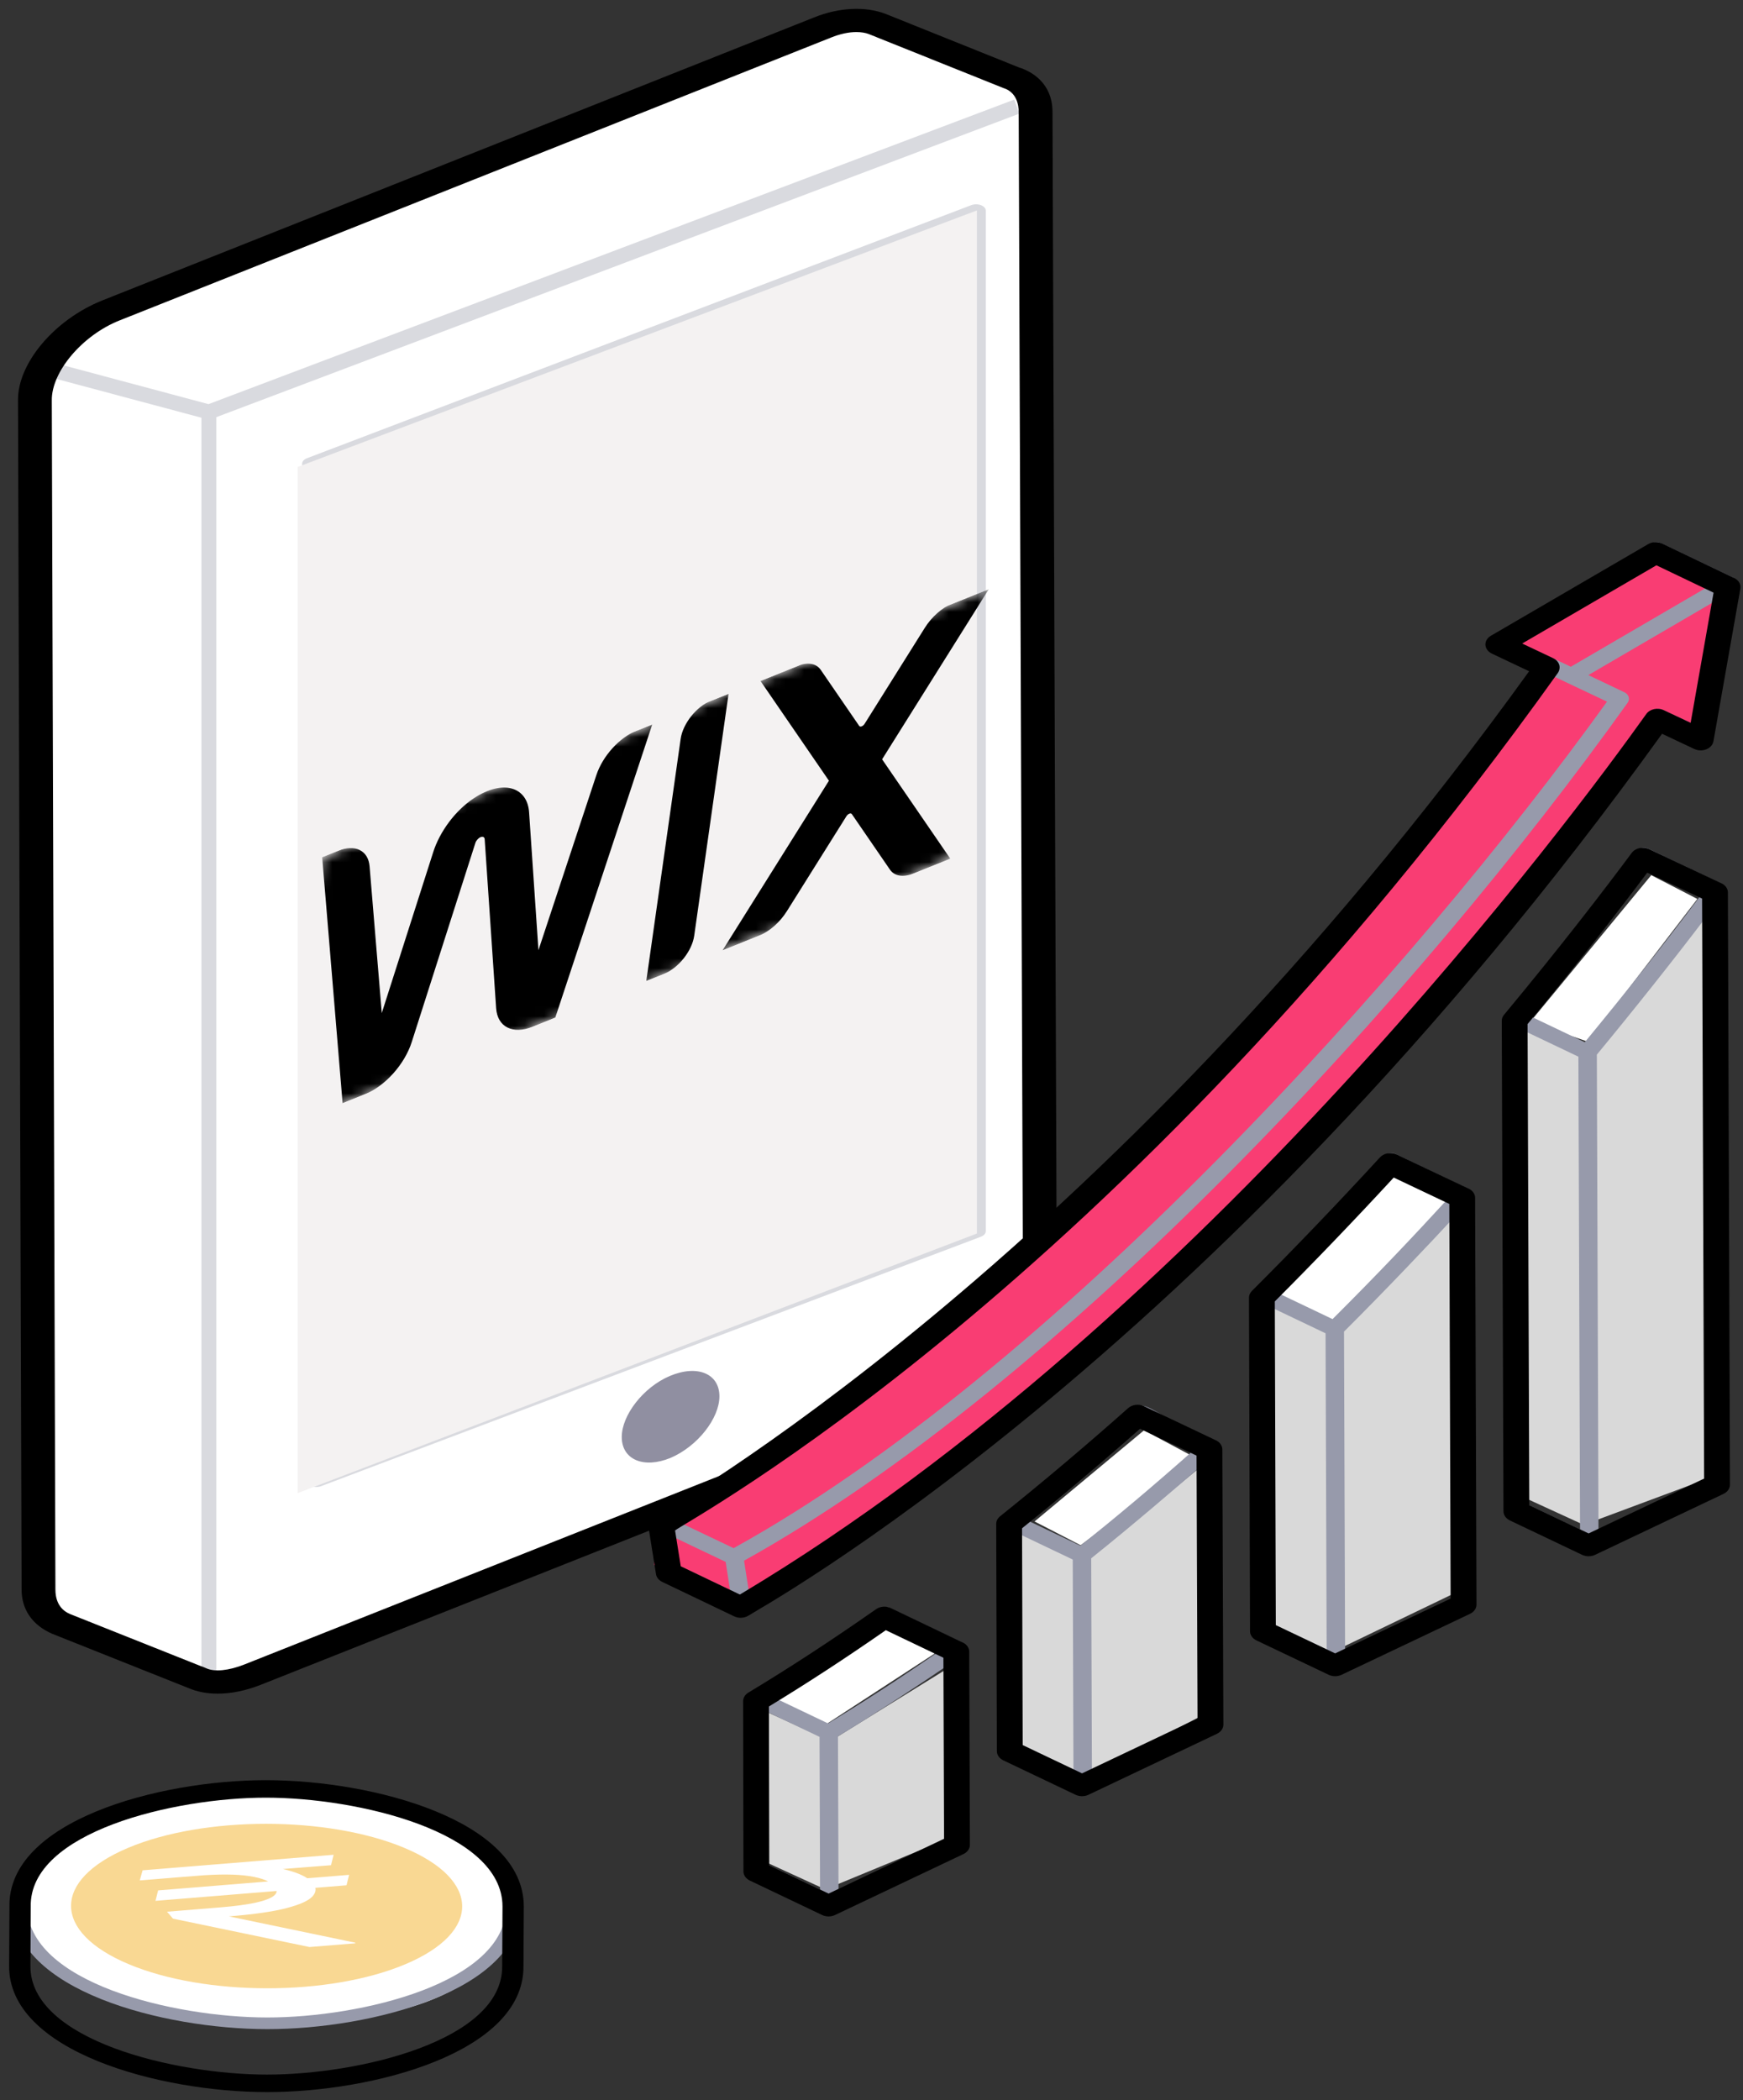 <svg width="181" height="218" viewBox="0 0 181 218" fill="none" xmlns="http://www.w3.org/2000/svg">
<rect x="0" y="0" width="181" height="218" fill="#333333" stroke="none"/>
<g clip-path="url(#clip0_2_565)">
<g clip-path="url(#clip1_2_565)">
<g clip-path="url(#clip2_2_565)">
<path d="M107.901 135.137C107.901 138.579 104.319 142.845 99.992 144.592L26.244 173.9C24.006 174.773 21.991 174.876 20.574 174.259C20.351 174.208 20.201 174.104 20.052 174.053L6.399 168.606C4.982 167.99 4.086 166.808 4.086 165.06L3.714 41.681C3.639 38.238 7.22 34.025 11.622 32.278L85.369 2.919C87.533 2.046 89.547 1.994 91.039 2.559L104.842 8.109C106.482 8.623 107.453 9.856 107.453 11.706L107.901 135.137Z" fill="white"/>
<path d="M74.708 144.948C74.708 147.219 72.462 150.125 69.636 151.339C66.811 152.502 64.565 151.498 64.565 149.173C64.565 146.902 66.811 143.996 69.564 142.834C72.462 141.619 74.708 142.623 74.708 144.948Z" fill="#908FA1"/>
<path d="M32.84 154.362C32.666 154.362 32.493 154.334 32.335 154.274C32.023 154.155 31.83 153.939 31.83 153.704L31.373 48.143C31.373 47.906 31.562 47.689 31.874 47.57L100.85 21.3C101.166 21.182 101.548 21.179 101.863 21.298C102.175 21.416 102.368 21.633 102.368 21.871V127.808C102.368 128.042 102.175 128.262 101.863 128.381L33.344 154.274C33.187 154.334 33.013 154.362 32.84 154.362ZM33.392 48.52L33.845 152.558L100.35 127.426V23.019L33.392 48.52Z" fill="#D9DADF"/>
<path d="M101.446 21.844L30.912 48.474V154.996L101.446 128.048V21.844Z" fill="#F4F2F2"/>
<path d="M105.595 11.065L21.692 42.767M21.692 42.767V174.334M21.692 42.767L5.095 38.329" stroke="#D9DADF" stroke-width="1.552"/>
<path d="M5.435 169.606L19.165 175.073C19.182 175.085 19.555 175.227 19.576 175.236C20.46 175.62 21.478 175.815 22.603 175.815C24.012 175.815 25.513 175.509 27.073 174.898L100.955 145.586C105.803 143.634 109.745 138.924 109.745 135.086L109.296 11.639C109.296 8.544 107.012 7.367 105.809 6.999L91.946 1.434C89.834 0.637 87.126 0.771 84.542 1.808L10.673 31.168C5.651 33.155 1.784 37.755 1.87 41.621L2.243 165.014C2.243 167.081 3.358 168.706 5.435 169.606ZM12.425 33.259L86.307 3.895C87.225 3.525 88.131 3.329 88.926 3.329C89.419 3.329 89.865 3.402 90.215 3.534L104.198 9.14C105.579 9.571 105.785 10.892 105.785 11.641L106.234 135.089C106.234 138.108 103.005 141.963 99.19 143.5L25.328 172.805C23.762 173.418 22.315 173.571 21.454 173.194C21.334 173.142 21.005 172.994 20.872 172.963L7.252 167.541C6.014 167.004 5.754 165.87 5.754 165.012L5.38 41.6C5.315 38.617 8.541 34.798 12.425 33.259Z" fill="black"/>
<path d="M150.525 124.6L138.555 137.771L131.733 134.644L144.54 121.72L150.525 124.6Z" fill="white"/>
<path d="M76.907 166.994L67.93 162.467V157.94C95.461 143.946 139.153 101.552 160.101 69.448L155.313 66.978L172.071 56.688L179.852 60.804L176.86 76.445L172.071 74.387C145.737 111.018 119.402 139.418 76.907 166.994Z" fill="#F93D73"/>
<path d="M176.261 93.32L164.89 108.137L158.904 106.08L171.473 90.851L176.261 93.32Z" fill="white"/>
<path d="M124.19 151.354L112.22 160.409L107.432 157.94L118.804 148.474L124.19 151.354Z" fill="white"/>
<path d="M97.257 171.522L85.885 178.931L80.499 176.462L91.871 169.053L97.257 171.522Z" fill="white"/>
<path d="M86.484 195.806V180.577L98.454 173.168V190.866L86.484 195.806Z" fill="#D9D9D9"/>
<path d="M112.818 184.282V162.056L124.789 152.178V178.108L112.818 184.282Z" fill="#D9D9D9"/>
<path d="M139.153 171.111V138.184L151.124 125.425V165.349L139.153 171.111Z" fill="#D9D9D9"/>
<path d="M164.292 158.351V109.372L176.86 94.555L178.656 153L164.292 158.351Z" fill="#D9D9D9"/>
<path d="M85.885 180.578L78.703 177.285V192.925L85.885 196.218V180.578Z" fill="#D9D9D9"/>
<path d="M112.819 162.055L105.637 158.763V181.4L112.819 184.692V162.055Z" fill="#D9D9D9"/>
<path d="M139.153 138.595L131.971 135.303V169.465L139.153 172.757V138.595Z" fill="#D9D9D9"/>
<path d="M165.488 109.373L158.305 106.08V155.47L165.488 158.764V109.373Z" fill="#D9D9D9"/>
<path d="M100.349 171.127C100.348 171.114 100.357 171.101 100.356 171.088C100.341 170.961 100.289 170.84 100.208 170.735C100.204 170.73 100.197 170.729 100.193 170.724C100.113 170.626 100.011 170.54 99.883 170.479L92.402 166.912C92.052 166.747 91.611 166.778 91.301 166.995C86.823 170.129 82.354 173.039 78.017 175.646C77.954 175.683 77.923 175.74 77.874 175.787C77.828 175.831 77.774 175.867 77.741 175.918C77.697 175.988 77.686 176.065 77.669 176.143C77.658 176.19 77.624 176.232 77.624 176.281L77.684 193.957C77.686 194.236 77.865 194.494 78.161 194.635L85.641 198.202L85.645 198.203C85.792 198.272 85.957 198.308 86.121 198.308C86.286 198.308 86.453 198.272 86.6 198.202L99.95 191.878C100.247 191.738 100.43 191.478 100.429 191.197L100.359 171.157C100.359 171.146 100.349 171.138 100.349 171.127ZM92.026 168.55L97.731 171.271C93.005 174.542 89.658 176.685 85.989 178.903L80.322 176.201C84.161 173.86 88.089 171.292 92.026 168.55ZM79.597 193.503L79.543 177.647L85.104 180.299C85.106 180.63 85.162 197.191 85.159 196.156L79.597 193.503ZM87.074 196.164C87.073 195.842 87.015 179.193 87.019 180.243C91.265 177.679 96.118 174.454 98.451 172.847L98.512 190.746L87.074 196.164ZM126.615 150.101C126.614 150.085 126.635 150.073 126.632 150.057C126.626 150.026 126.581 150.013 126.571 149.983C126.515 149.813 126.401 149.676 126.23 149.571C126.199 149.552 126.2 149.511 126.166 149.495C114.126 145.019 123.247 142.115 104.205 157.308C104.186 157.324 104.198 157.351 104.18 157.367C104.026 157.508 103.914 157.677 103.915 157.873L103.998 181.491C104 181.77 104.181 182.028 104.475 182.169L111.955 185.736L111.959 185.738C112.106 185.807 112.271 185.841 112.435 185.841C112.6 185.841 112.766 185.807 112.914 185.736L126.262 179.412C126.559 179.273 126.743 179.012 126.74 178.731L126.643 150.173C126.643 150.147 126.619 150.126 126.615 150.101ZM118.389 147.604L124.16 150.355C119.545 154.445 116.046 157.371 112.197 160.455L106.444 157.712C110.413 154.519 114.425 151.124 118.389 147.604ZM105.911 181.037L105.835 159.239L111.398 161.892C111.399 162.21 111.478 185.143 111.472 183.689L105.911 181.037ZM113.388 183.698C113.387 183.384 113.307 160.339 113.313 161.768C117.645 158.303 122.595 154.056 124.736 152.172L124.824 178.28L113.388 183.698ZM179.089 92.241C179.084 92.213 179.113 92.187 179.104 92.159C179.092 92.118 179.036 92.1 179.016 92.062C178.954 91.942 178.87 91.85 178.746 91.769C178.708 91.743 178.702 91.694 178.657 91.672L171.177 88.105C170.726 87.891 170.151 88.008 169.88 88.375C167.215 91.96 162.749 97.79 156.592 105.23C156.586 105.237 156.592 105.246 156.586 105.253C156.489 105.378 156.427 105.519 156.427 105.673L156.603 156.57C156.605 156.85 156.784 157.107 157.08 157.248L164.56 160.815L164.564 160.817C164.711 160.886 164.876 160.921 165.041 160.921C165.206 160.921 165.372 160.886 165.519 160.815L178.867 154.492C179.164 154.352 179.348 154.092 179.345 153.811L179.134 92.351C179.134 92.31 179.096 92.28 179.089 92.241ZM171.026 89.85L176.848 92.627C176.775 92.724 176.705 92.819 176.63 92.918C172.684 98.178 168.747 103.116 164.569 108.189L162.389 107.149L158.753 105.415C164.278 98.714 168.399 93.363 171.026 89.85ZM158.516 156.116L158.347 107.04L163.908 109.691C163.948 121.275 164.036 146.857 164.078 158.769L158.516 156.116ZM165.993 158.777L165.822 109.479C169.543 104.977 173.784 99.66 177.229 95.112L177.429 153.359L165.993 158.777ZM152.85 123.955C152.847 123.932 152.873 123.913 152.867 123.89C152.858 123.853 152.804 123.837 152.789 123.801C152.728 123.659 152.63 123.548 152.486 123.456C152.451 123.432 152.449 123.387 152.409 123.367L144.931 119.801C144.516 119.602 143.977 119.69 143.683 120.01C139.316 124.789 134.842 129.458 130.388 133.886C130.376 133.897 130.385 133.918 130.374 133.93C130.254 134.064 130.169 134.216 130.169 134.387L130.289 169.037C130.291 169.316 130.472 169.574 130.766 169.715L138.246 173.28L138.25 173.282C138.398 173.351 138.562 173.386 138.727 173.386C138.892 173.386 139.058 173.351 139.205 173.28L152.553 166.957C152.85 166.817 153.034 166.556 153.032 166.276L152.886 124.045C152.886 124.012 152.855 123.987 152.85 123.955ZM144.704 121.509L150.506 124.277C146.553 128.584 143.026 132.295 138.377 136.934L132.581 134.17C136.644 130.111 140.716 125.859 144.704 121.509ZM132.202 168.583L132.089 135.753L137.651 138.406C137.678 146.063 137.737 163.218 137.764 171.234L132.202 168.583ZM139.679 171.242C139.667 167.543 139.575 140.793 139.567 138.233C143.927 133.89 148.524 129.038 150.979 126.384L151.115 165.824L139.679 171.242ZM180.445 60.594C180.442 60.528 180.4 60.471 180.376 60.408C180.324 60.266 180.33 60.181 180.042 60.008C180.02 59.994 180.013 59.971 179.989 59.959C179.985 59.958 179.982 59.958 179.979 59.957C179.975 59.955 179.974 59.951 179.97 59.95L172.49 56.383C172.162 56.23 171.762 56.243 171.454 56.423L155.107 65.959C154.842 66.114 154.692 66.369 154.707 66.635C154.722 66.901 154.9 67.143 155.182 67.278L159.372 69.275C148.81 83.977 113.388 130.326 69.093 156.884L68.175 157.465C67.922 157.625 67.784 157.878 67.805 158.138C67.805 158.15 67.815 158.158 67.817 158.169C67.817 158.175 67.813 158.179 67.814 158.185L68.577 163.069C68.614 163.311 68.788 163.526 69.046 163.649L76.526 167.216C76.545 167.224 76.567 167.221 76.586 167.229C76.605 167.237 76.614 167.252 76.633 167.259C76.753 167.302 76.88 167.321 77.007 167.321C77.192 167.321 77.377 167.277 77.536 167.191C77.546 167.186 77.548 167.176 77.557 167.171C77.564 167.168 77.573 167.169 77.579 167.165L78.497 166.605C125.636 138.379 164.117 87.162 172.553 75.448L176.217 77.163C176.493 77.287 176.827 77.299 177.113 77.186C177.397 77.072 177.594 76.85 177.64 76.592L180.438 60.742C180.442 60.718 180.424 60.697 180.425 60.674C180.427 60.646 180.446 60.622 180.445 60.594ZM172.061 57.995L177.722 60.695C177.338 60.92 162.152 69.779 163.121 69.214L161.184 68.291C161.157 68.278 161.126 68.292 161.098 68.281L157.43 66.533L172.061 57.995ZM161.028 70.065C164.891 71.904 162.163 70.603 166.879 72.835C146.551 101.081 109.022 142.59 76.179 160.71C75.796 160.528 70.099 157.813 70.483 157.995C114.923 131.26 150.425 84.825 161.028 70.065ZM70.416 162.484L69.961 159.566C70.344 159.749 75.738 162.319 75.354 162.136L75.81 165.058L70.416 162.484ZM175.947 75.227L172.682 73.699C172.227 73.49 171.648 73.614 171.381 73.984C164.087 84.191 125.377 136.432 77.749 165.106L77.266 162.011C110.282 143.662 147.329 103.33 169.029 72.939C169.157 72.758 169.193 72.543 169.128 72.343C169.062 72.14 168.904 71.968 168.683 71.862L164.941 70.08C165.423 69.799 178.608 62.108 178.222 62.332L175.947 75.227Z" fill="#979AAB"/>
<path d="M99.982 170.504L92.518 166.934C92.028 166.696 91.404 166.743 90.974 167.048C86.443 170.22 81.984 173.134 77.714 175.705C77.37 175.912 77.166 176.243 77.166 176.593L77.202 194.271C77.204 194.662 77.458 195.024 77.869 195.22L85.368 198.791C85.576 198.891 85.809 198.94 86.041 198.94C86.273 198.94 86.505 198.891 86.713 198.793L100.049 192.465C100.464 192.267 100.72 191.904 100.718 191.509L100.648 171.45C100.645 171.061 100.393 170.7 99.982 170.504ZM86.043 196.57L79.881 193.635L79.847 177.147C83.774 174.765 87.851 172.104 91.989 169.226L97.968 172.087L98.035 190.879L86.043 196.57ZM178.76 91.691L171.259 88.15C170.631 87.853 169.829 88.023 169.448 88.531C166.753 92.159 162.266 98.022 156.182 105.348C156.029 105.532 155.949 105.749 155.949 105.971L156.126 156.885C156.128 157.277 156.382 157.637 156.793 157.833L164.293 161.404C164.503 161.503 164.735 161.553 164.966 161.553C165.198 161.553 165.43 161.503 165.638 161.405L178.975 155.077C179.39 154.879 179.647 154.515 179.645 154.121L179.431 92.641C179.43 92.248 179.174 91.886 178.76 91.691ZM164.968 159.182L158.806 156.248L158.63 106.306C164.143 99.656 168.335 94.224 171.053 90.59L176.753 93.281L176.962 153.49L164.968 159.182ZM152.512 123.389L145.048 119.849C144.465 119.571 143.719 119.694 143.308 120.138C138.882 124.947 134.406 129.613 130.005 134.007C129.807 134.205 129.7 134.452 129.7 134.708L129.807 169.338C129.809 169.73 130.063 170.089 130.474 170.286L137.974 173.856C138.183 173.955 138.415 174.005 138.647 174.005C138.878 174.005 139.11 173.955 139.318 173.856L152.654 167.528C153.07 167.331 153.323 166.968 153.323 166.574L153.181 124.339C153.18 123.948 152.925 123.586 152.512 123.389ZM138.649 171.635L132.486 168.702L132.381 135.098C136.47 131.008 140.621 126.688 144.73 122.24L150.502 124.977L150.64 165.943L138.649 171.635ZM126.264 149.514L118.8 145.974C118.256 145.717 117.572 145.801 117.143 146.181C112.791 150.047 108.319 153.822 103.854 157.401C103.596 157.61 103.45 157.893 103.45 158.191L103.521 181.79C103.523 182.182 103.777 182.542 104.188 182.738L111.688 186.31C111.895 186.409 112.129 186.459 112.361 186.459C112.593 186.459 112.825 186.409 113.032 186.312L126.37 179.983C126.785 179.786 127.041 179.422 127.04 179.028L126.933 150.464C126.931 150.072 126.677 149.711 126.264 149.514ZM112.363 184.089L106.2 181.154L106.133 158.649C110.247 155.341 114.361 151.87 118.385 148.317L124.254 151.102L124.357 178.397L112.363 184.089ZM172.594 76.172L175.937 77.748C176.323 77.932 176.79 77.944 177.192 77.784C177.59 77.625 177.867 77.314 177.93 76.953L180.725 61.104C180.804 60.659 180.546 60.222 180.075 59.996L172.611 56.426C172.153 56.21 171.589 56.23 171.161 56.48L154.816 65.999C154.443 66.217 154.232 66.575 154.253 66.949C154.274 67.322 154.526 67.662 154.922 67.85L158.79 69.681C113.887 131.946 68.234 157.175 67.853 157.522C67.476 157.761 67.281 158.147 67.343 158.535L68.121 163.411C68.175 163.749 68.416 164.047 68.775 164.219L76.239 167.788C76.448 167.89 76.682 167.939 76.914 167.939C77.192 167.939 77.471 167.867 77.705 167.726C78.081 167.379 125.324 141.812 172.594 76.172ZM76.83 165.525L70.693 162.591L70.101 158.875C70.994 158.054 115.762 134.215 161.771 69.862C161.892 69.694 161.956 69.473 161.956 69.276C161.956 68.883 161.7 68.52 161.285 68.324L158.07 66.802L172.007 58.683L177.943 61.523L175.562 75.034L172.78 73.724C172.14 73.42 171.323 73.599 170.955 74.121C163.682 84.329 124.975 136.703 77.043 165.4L76.83 165.525Z" fill="black"/>
<path d="M28.059 209.659C-4.211 209.659 -7.899 188.736 24.371 185.565C58.025 182.259 64.479 211.562 28.059 209.659Z" fill="white"/>
<path d="M46.097 188.733C41.138 186.382 34.571 185.088 27.608 185.088C20.642 185.088 14.092 186.382 9.163 188.733C4.114 191.141 1.336 194.375 1.341 197.841C1.356 206.599 16.966 210.641 27.776 210.641C38.629 210.641 54.047 206.599 54.032 197.901C54.025 194.409 51.208 191.152 46.097 188.733ZM27.776 209.43C18.008 209.43 2.831 205.809 2.816 197.839C2.81 194.823 5.328 191.961 9.903 189.779C14.611 187.534 20.898 186.298 27.608 186.298C34.316 186.298 40.621 187.534 45.36 189.779C49.996 191.976 52.552 194.861 52.558 197.903C52.569 205.828 37.531 209.43 27.776 209.43Z" fill="#979AAB"/>
<path d="M41.995 191.826C49.947 195.158 50.004 200.566 42.104 203.899C34.188 207.237 21.321 207.231 13.369 203.899C5.417 200.567 5.375 195.165 13.291 191.826C21.191 188.494 34.043 188.494 41.995 191.826Z" fill="#F9D893"/>
<path d="M27.611 184.796C16.413 184.796 0.787 189.035 0.98 197.943L0.947 204.043C0.849 212.976 16.629 217.176 27.733 217.176C38.761 217.176 54.359 213.073 54.359 204.165L54.394 197.919C54.394 188.984 38.786 184.796 27.611 184.796ZM52.147 204.162C52.147 211.872 37.224 215.36 27.733 215.36C18.222 215.36 3.074 211.799 3.159 204.055L3.192 197.93C3.024 190.175 18.063 186.611 27.611 186.611C37.114 186.611 52.182 190.132 52.182 197.916L52.147 204.162Z" fill="black"/>
<path d="M36.253 194.624L35.983 195.708L16.148 197.323L16.417 196.239L36.253 194.624ZM32.145 202.118L17.964 199.171L17.344 198.452L22.915 197.998C24.364 197.88 25.555 197.723 26.486 197.525C27.416 197.324 28.061 197.085 28.423 196.809C28.782 196.529 28.824 196.212 28.549 195.856C28.144 195.33 27.265 194.963 25.912 194.756C24.557 194.546 22.716 194.536 20.39 194.725L14.512 195.203L14.809 194.154L19.645 193.76C22.135 193.558 24.265 193.508 26.037 193.61C27.816 193.71 29.243 193.929 30.318 194.269C31.402 194.605 32.139 195.026 32.529 195.531C32.881 195.988 32.848 196.437 32.431 196.88C32.022 197.32 31.126 197.719 29.744 198.079C28.373 198.438 26.412 198.721 23.861 198.929L23.769 198.936L36.867 201.661L36.92 201.729L32.145 202.118ZM34.644 192.539L34.375 193.624L18.737 194.859L19.033 193.81L34.644 192.539Z" fill="white"/>
<g clip-path="url(#clip3_2_565)">
<mask id="mask0_2_565" style="mask-type:luminance" maskUnits="userSpaceOnUse" x="29" y="61" width="74" height="56">
<path d="M102.709 61.117L33.456 88.981L29.48 116.98L98.732 89.117L102.709 61.117Z" fill="white"/>
</mask>
<g mask="url(#mask0_2_565)">
<path d="M102.708 61.117L98.883 62.656C97.822 63.083 96.752 64.031 96.026 65.188L89.791 75.128C89.625 75.392 89.329 75.51 89.223 75.356L85.226 69.533C84.761 68.855 83.847 68.706 82.785 69.133L78.96 70.672L86.08 81.044L75.034 98.651L78.859 97.112C79.92 96.685 80.99 95.737 81.717 94.58L87.89 84.739C88.056 84.475 88.352 84.356 88.458 84.51L92.416 90.275C92.88 90.954 93.795 91.103 94.856 90.676L98.682 89.137L91.601 78.823L102.708 61.117Z" fill="black"/>
<path d="M70.682 76.703L67.112 101.839L68.941 101.103C70.456 100.493 71.866 98.717 72.09 97.135L75.66 72L73.832 72.735C72.316 73.345 70.907 75.121 70.682 76.703Z" fill="black"/>
<path d="M67.737 75.188L66.11 75.842C64.319 76.563 62.583 78.481 61.927 80.465L55.914 98.638L54.943 84.323C54.764 81.677 52.207 80.872 49.19 82.874C47.268 84.15 45.668 86.329 44.991 88.445L39.644 105.165L38.38 89.939C38.242 88.276 36.873 87.606 35.082 88.326L33.456 88.981L35.577 114.526L37.888 113.596C39.984 112.753 42.013 110.493 42.755 108.176L49.365 87.505C49.447 87.248 49.675 86.995 49.907 86.902C50.138 86.808 50.317 86.898 50.331 87.116L51.52 104.65C51.653 106.616 53.247 107.416 55.344 106.573L57.662 105.64L67.737 75.188Z" fill="black"/>
</g>
</g>
</g>
</g>
</g>
<defs>
<clipPath id="clip0_2_565">
<rect width="180" height="216.45" fill="white" transform="translate(0.94 0.92)"/>
</clipPath>
<clipPath id="clip1_2_565">
<rect width="180" height="216.45" fill="white" transform="translate(0.94 0.92)"/>
</clipPath>
<clipPath id="clip2_2_565">
<rect width="179.987" height="216.45" fill="white" transform="translate(0.946 0.92)"/>
</clipPath>
<clipPath id="clip3_2_565">
<rect width="74.962" height="28.281" fill="white" transform="matrix(0.928 -0.373 -0.141 0.99 33.456 88.981)"/>
</clipPath>
</defs>
</svg>
